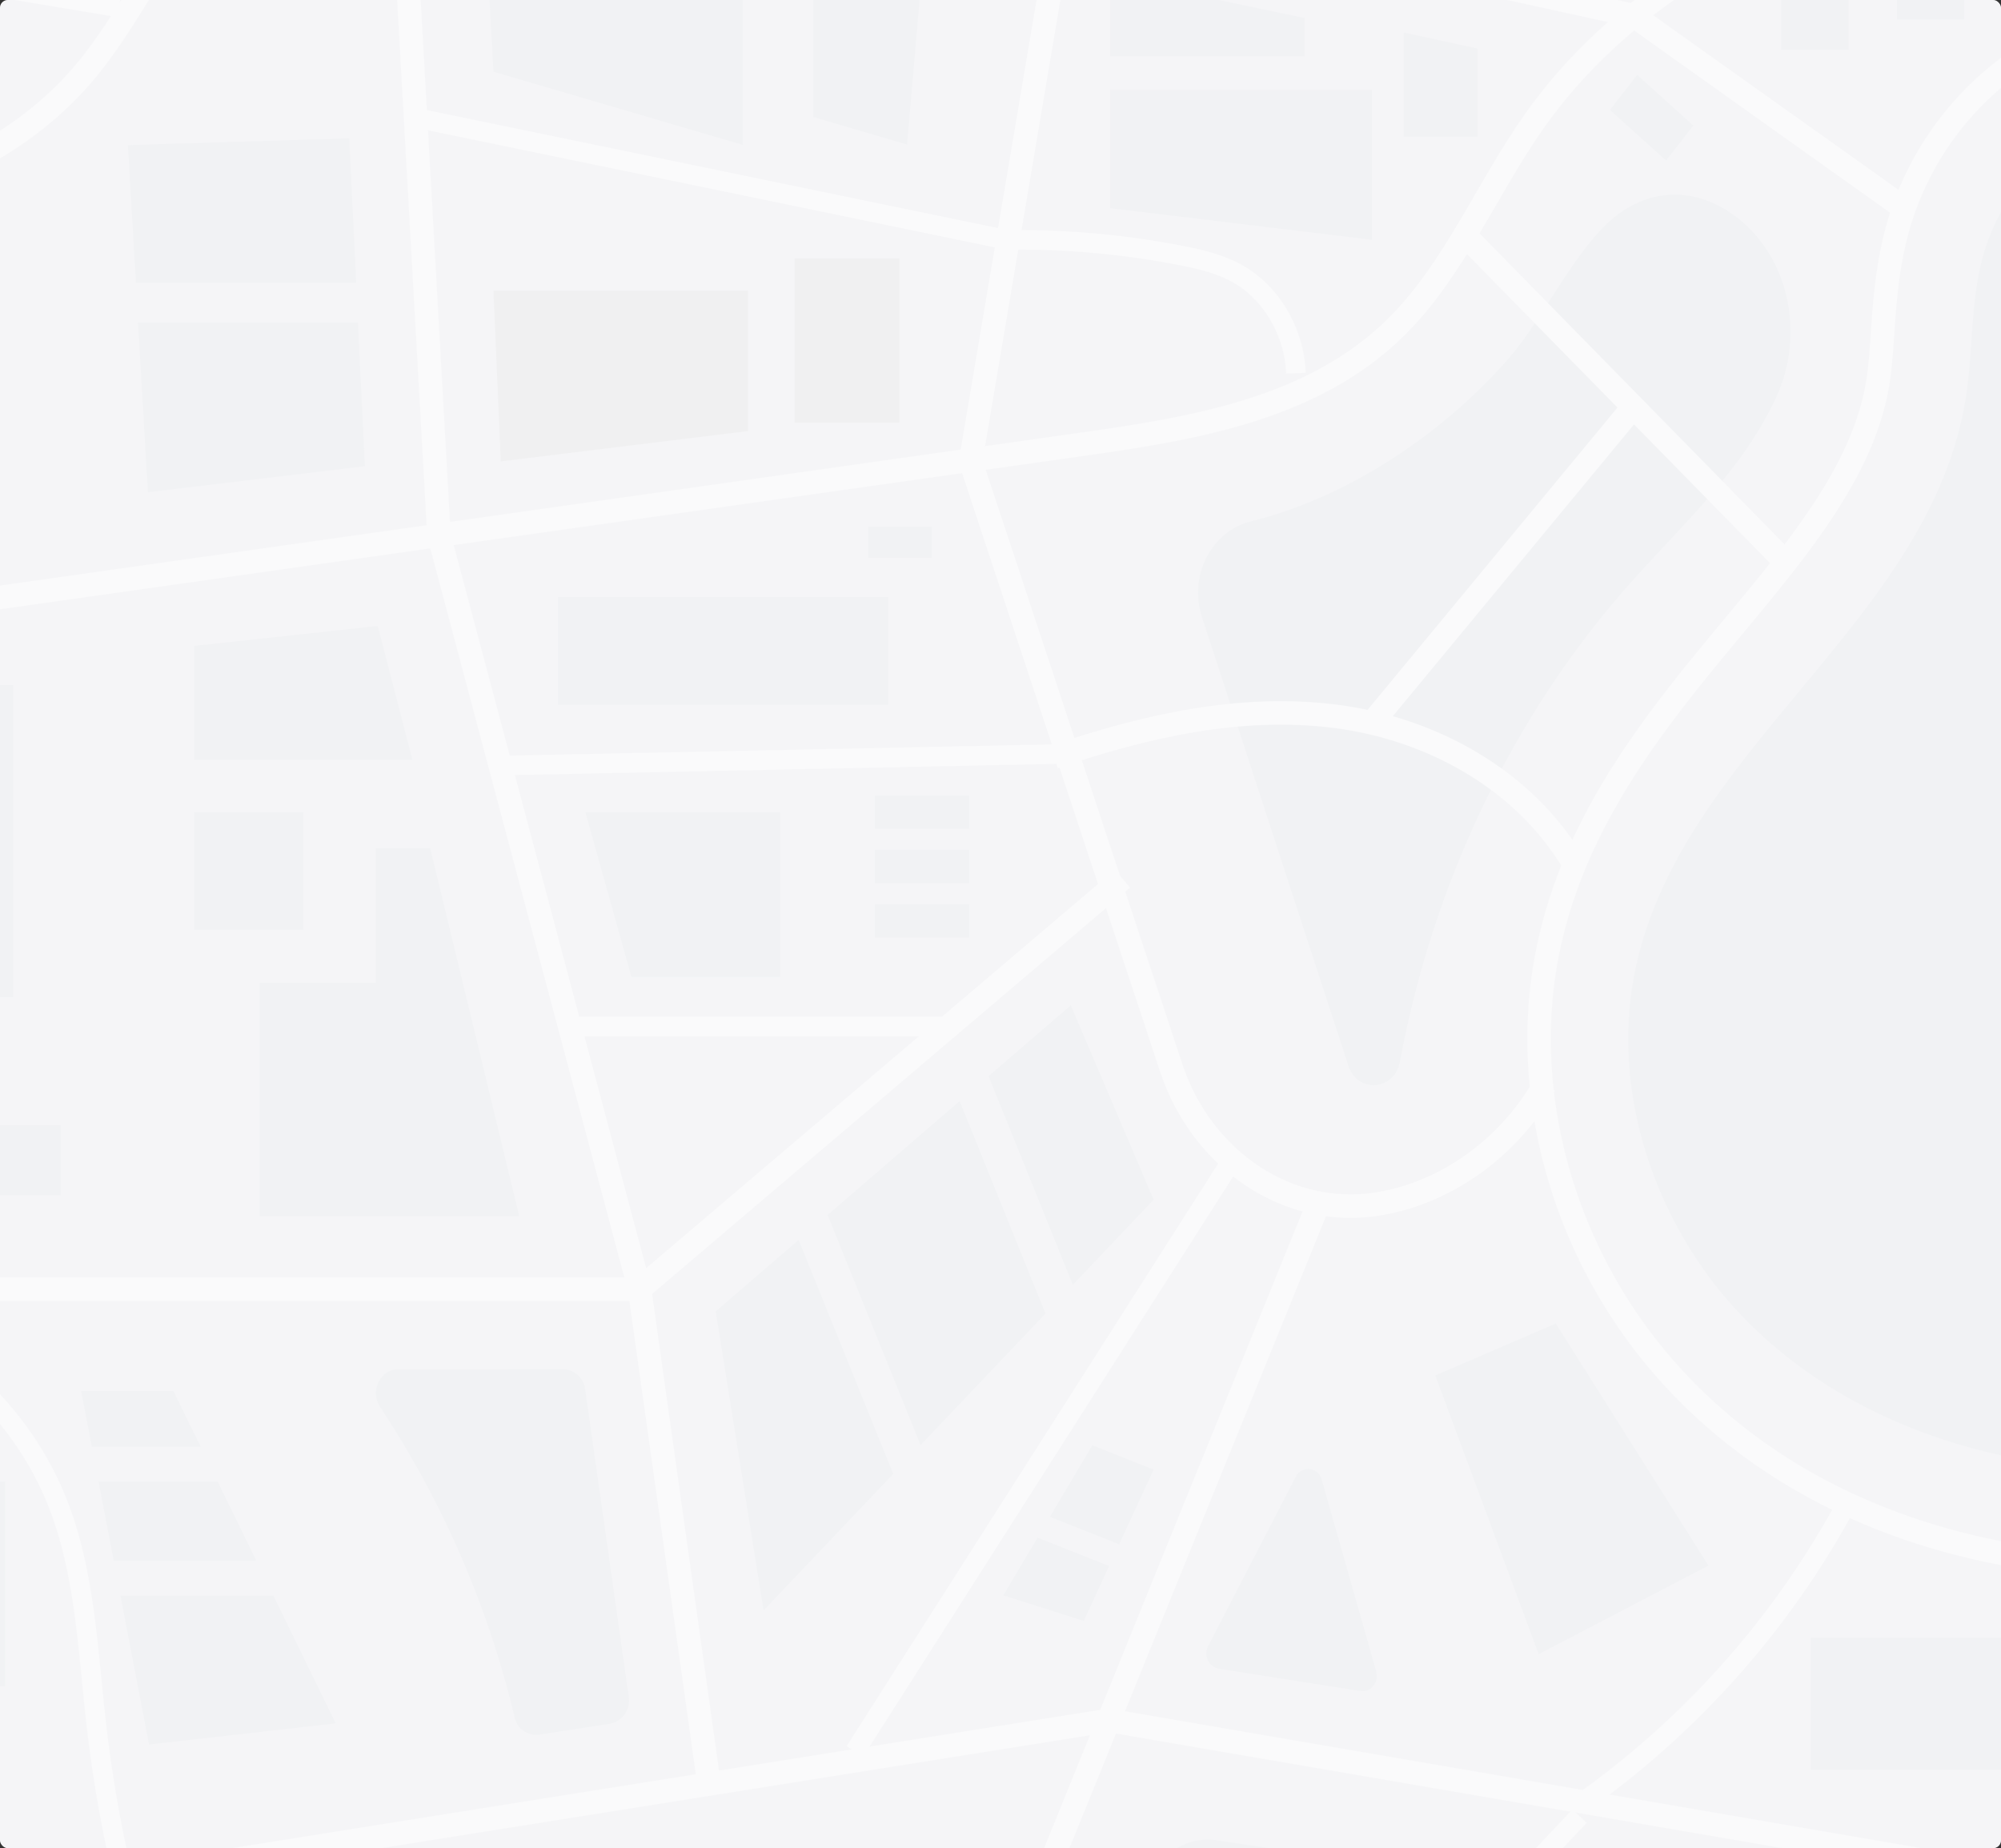 <svg xmlns="http://www.w3.org/2000/svg" xmlns:xlink="http://www.w3.org/1999/xlink" width="511" height="472" viewBox="0 0 511 472">
  <rect x="0" y="0" width="511" height="472" fill="#333333" stroke="none"/>
  <defs>
    <clipPath id="clip-path">
      <rect id="Rectangle_4157" data-name="Rectangle 4157" width="511" height="472" rx="2" transform="translate(725 1436)" fill="#f5f4f6"/>
    </clipPath>
    <clipPath id="clip-path-2">
      <rect id="Rectangle_4156" data-name="Rectangle 4156" width="571" height="612" fill="none"/>
    </clipPath>
  </defs>
  <g id="Mask_Group_115" data-name="Mask Group 115" transform="translate(-725 -1436)" clip-path="url(#clip-path)">
    <rect id="Rectangle_4134" data-name="Rectangle 4134" width="511" height="472" rx="2" transform="translate(725 1436)" fill="#f5f4f6"/>
    <g id="Group_2923" data-name="Group 2923">
      <g id="Group_2922" data-name="Group 2922" transform="translate(701.022 1354)" opacity="0.5">
        <g id="Background" transform="translate(0.978)">
          <rect id="Rectangle_4135" data-name="Rectangle 4135" width="571" height="612" fill="#f6f6f8"/>
        </g>
        <g id="Objects" transform="translate(-0.022)">
          <g id="Group_2921" data-name="Group 2921" transform="translate(0)">
            <g id="Group_2920" data-name="Group 2920" clip-path="url(#clip-path-2)">
              <g id="Group_2919" data-name="Group 2919" transform="translate(-78.678 -43.757)">
                <path id="Path_9055" data-name="Path 9055" d="M39.556,450.371,264.179,483.96c9.77,1.461,16.087,11.894,13.4,22.122l-16.566,62.939a17.194,17.194,0,0,1-8.9,11.156l-77.608,38.1a15.181,15.181,0,0,1-13.4.031L6.511,543.272C-1.6,539.334-5.268,529.09-1.706,520.3l24.143-59.591C25.35,453.517,32.345,449.293,39.556,450.371Z" transform="translate(373.783 145.357)" fill="#eef0f2"/>
                <path id="Path_9056" data-name="Path 9056" d="M39.42,466.031c21.637,0,41.852-4.182,60.084-12.428,30.191-13.654,54.135-38.75,65.689-68.857l2.9-7.545L101.3,96.1l-4.706-4.847A69.2,69.2,0,0,0,47.289,70.2,64.515,64.515,0,0,0,29.3,72.735,67.44,67.44,0,0,0,7.255,84a77.569,77.569,0,0,0-27.54,41.151c-2.521,9.366-3.142,18.363-3.689,26.3-.3,4.337-.582,8.433-1.138,12.035-3.464,22.39-19.75,42.006-36.994,62.772-19.146,23.06-40.848,49.2-47.549,83.874-7.171,37.1,5.1,78.369,32.015,107.7,28.39,30.927,64.729,42.139,90.216,46.1a175.387,175.387,0,0,0,26.841,2.109Z" transform="translate(607.396 59.567)" fill="none" stroke="#fff" stroke-miterlimit="10" stroke-width="6"/>
                <path id="Path_9057" data-name="Path 9057" d="M142.475,370.86C132.76,396.171,112.436,415.885,89,426.483s-49.729,12.568-74.884,8.66c-28.667-4.454-56.921-16.885-77.292-39.077S-95,341.174-89.092,310.612C-78,253.193-13.331,220.851-4.381,163c1.825-11.8,1.145-24.048,4.237-35.535,4.576-17,17.8-30.971,33.653-35.57s33.8.337,45.668,12.565Z" transform="translate(609.098 64.083)" fill="#eef0f2"/>
                <path id="Path_9058" data-name="Path 9058" d="M620.823,33.9c-34.759,1.646-69.847,3.346-103.447,13.081s-66.06,28.309-87.176,58.114c-12.277,17.326-20.563,38.124-35.477,52.853-21.144,20.884-51.517,25.845-79.953,29.87l-347.128,49.13" transform="translate(64.464 51.373)" fill="none" stroke="#fff" stroke-miterlimit="10" stroke-width="6"/>
                <path id="Path_9059" data-name="Path 9059" d="M157.463,148.981c8.323-9.6,16.775-27.58,26.464-35.551,9.383-7.719,21.211-8.151,31.642-.081,13.432,10.393,17.327,30.07,9.913,46-8.671,18.634-23.568,32.055-37,47.124-30.331,34.028-50.575,76.918-59.056,122.533-1.376,7.4-10.964,8.045-13.194.886L78.855,215.369c-3.442-10.549,2.406-21.963,12.52-24.459C116.224,184.779,140.55,168.486,157.463,148.981Z" transform="translate(330.751 67.982)" fill="#eef0f2"/>
                <path id="Path_9060" data-name="Path 9060" d="M441.255,141.014,372.2,91.838,227.438,60.121,52.38-25.668" transform="translate(147.667 37.925)" fill="none" stroke="#fff" stroke-miterlimit="10" stroke-width="6"/>
                <path id="Path_9061" data-name="Path 9061" d="M264.188,163.07" transform="translate(83.863 80.535)" fill="none" stroke="#fff" stroke-miterlimit="10" stroke-width="6"/>
                <path id="Path_9062" data-name="Path 9062" d="M133.439,295.99" transform="translate(363.302 110.542)" fill="none" stroke="#fff" stroke-miterlimit="10" stroke-width="6"/>
                <path id="Path_9063" data-name="Path 9063" d="M279.689,364.877c-8.78,15.393-23.72,26.545-40.177,29.991q-1.029.215-2.064.39c-23.05,3.9-45.3-11.049-53.135-34.737L133.085,205.679,172.129-25.668" transform="translate(217.454 37.925)" fill="none" stroke="#fff" stroke-miterlimit="10" stroke-width="6"/>
                <line id="Line_8" data-name="Line 8" x1="99.547" y2="245.27" transform="translate(339.546 433.8)" fill="none" stroke="#fff" stroke-miterlimit="10" stroke-width="6"/>
                <path id="Path_9064" data-name="Path 9064" d="M-38.333,478.031l330.551-52.657,306.291,52.657" transform="translate(93.575 139.752)" fill="none" stroke="#fff" stroke-miterlimit="10" stroke-width="6"/>
                <path id="Path_9065" data-name="Path 9065" d="M320.737-35.668,335.46,226.8,386.7,419.325l17.736,126.389" transform="translate(-120.689 35.668)" fill="none" stroke="#fff" stroke-miterlimit="10" stroke-width="6"/>
                <line id="Line_9" data-name="Line 9" x1="82.662" y1="84.293" transform="translate(476.013 185.054)" fill="none" stroke="#fff" stroke-miterlimit="10" stroke-width="6"/>
                <path id="Path_9066" data-name="Path 9066" d="M259.349,254.709c-12.909-22.326-36.963-35.232-61.2-38.358s-48.747,2.439-72.012,10.385" transform="translate(245.692 92.363)" fill="none" stroke="#fff" stroke-miterlimit="10" stroke-width="6"/>
                <line id="Line_10" data-name="Line 10" x1="65.399" y2="79.121" transform="translate(453.055 231.26)" fill="none" stroke="#fff" stroke-miterlimit="10" stroke-width="6"/>
                <path id="Path_9067" data-name="Path 9067" d="M171.854,115.88l66.883,8.074V85.666H171.854Z" transform="translate(214.318 63.06)" fill="#eef0f2"/>
                <path id="Path_9068" data-name="Path 9068" d="M236.659,72.585v9.806H187V62.166Z" transform="translate(199.172 57.755)" fill="#eef0f2"/>
                <path id="Path_9069" data-name="Path 9069" d="M148.125,100.323h18.906V77.8l-18.906-4.12Z" transform="translate(313.009 60.354)" fill="#eef0f2"/>
                <path id="Path_9070" data-name="Path 9070" d="M261.972,150.946c-.358-10.351-6.107-20.294-14.57-25.2-4.573-2.651-9.731-3.864-14.842-4.86a215.361,215.361,0,0,0-43.607-3.969" transform="translate(171.636 70.112)" fill="none" stroke="#fff" stroke-miterlimit="10" stroke-width="5"/>
                <rect id="Rectangle_4136" data-name="Rectangle 4136" width="92.018" height="55.568" transform="translate(405.126 23.698)" fill="#ececec"/>
                <rect id="Rectangle_4137" data-name="Rectangle 4137" width="24.275" height="36.773" transform="translate(530.963 31.155)" fill="#ececec"/>
                <rect id="Rectangle_4138" data-name="Rectangle 4138" width="24.275" height="36.773" transform="translate(565.649 31.155)" fill="#ececec"/>
                <rect id="Rectangle_4139" data-name="Rectangle 4139" width="24.275" height="36.773" transform="translate(600.334 31.155)" fill="#ececec"/>
                <path id="Path_9071" data-name="Path 9071" d="M125.841,63.9c-14.05-5.32-29-11.349-37.629-24.433-4.78-7.248-7.142-16.088-8.022-24.931s-.355-17.77.169-26.644" transform="translate(431.993 40.987)" fill="none" stroke="#fff" stroke-miterlimit="10" stroke-width="5"/>
                <path id="Path_9072" data-name="Path 9072" d="M3.4,15.83l19.329.718L22.31,5.187,2.981,4.469Z" transform="translate(527.569 172.133) rotate(-140.072)" fill="#eef0f2"/>
                <line id="Line_11" data-name="Line 11" x1="149.909" y1="30.972" transform="translate(208.788 155.825)" fill="none" stroke="#fff" stroke-miterlimit="10" stroke-width="5"/>
                <path id="Path_9073" data-name="Path 9073" d="M562.546,30.846A58.686,58.686,0,0,0,519.048,47C505.038,60.254,497.406,79.69,484.708,94.4c-11.445,13.259-26.651,22.212-42.52,28.163s-32.506,9.085-49.059,12.2" transform="translate(-361.129 50.661)" fill="none" stroke="#fff" stroke-miterlimit="10" stroke-width="6"/>
                <path id="Path_9074" data-name="Path 9074" d="M608.224,250,484.91,354.834H227.9" transform="translate(-218.904 100.159)" fill="none" stroke="#fff" stroke-miterlimit="10" stroke-width="6"/>
                <path id="Path_9075" data-name="Path 9075" d="M344.359,352.216l42.194-.015a5.813,5.813,0,0,1,5.6,5.183L403.267,435.8a6.052,6.052,0,0,1-4.8,6.965l-18.1,2.791a5.668,5.668,0,0,1-6.268-4.475,248.683,248.683,0,0,0-34.318-79.174C337.084,357.859,339.73,352.217,344.359,352.216Z" transform="translate(-140.019 123.232)" fill="#eef0f2"/>
                <path id="Path_9076" data-name="Path 9076" d="M417.7-3.273l41.531-24.217a5.77,5.77,0,0,1,4.542-.569L534.537-7.4a6.534,6.534,0,0,1,4.531,5.884l1.44,19.591a6.512,6.512,0,0,1-5.306,7.1c-16.994,2.329-32.4,14.537-44,28.4-4.074,4.867-7.973,10.43-13.694,12.651-5.269,2.045-11.089.848-16.575-.37L411,54.766a6.64,6.64,0,0,1-4.8-7.791l8.383-45.7A6.623,6.623,0,0,1,417.7-3.273Z" transform="translate(-353.839 37.333)" fill="#e3eccf"/>
                <path id="Path_9077" data-name="Path 9077" d="M133.481,380.315A224.054,224.054,0,0,1,65.314,457" transform="translate(440.733 129.579)" fill="none" stroke="#fff" stroke-miterlimit="10" stroke-width="5"/>
                <path id="Path_9078" data-name="Path 9078" d="M384.733,224.029,242,226.978" transform="translate(-11.448 94.297)" fill="none" stroke="#fff" stroke-miterlimit="10" stroke-width="5"/>
                <path id="Path_9079" data-name="Path 9079" d="M432.147,338.515c29.451,2.076,56.923,23.888,67.5,53.586,6.1,17.133,6.813,35.834,8.911,54.045a340.869,340.869,0,0,0,29.753,105.3" transform="translate(-381.264 120.143)" fill="none" stroke="#fff" stroke-miterlimit="10" stroke-width="5"/>
                <path id="Path_9080" data-name="Path 9080" d="M377,163.359l-63.128,7.749L312,127.468h65Z" transform="translate(-83.32 72.497)" fill="#ececec"/>
                <rect id="Rectangle_4140" data-name="Rectangle 4140" width="26.725" height="41.982" transform="translate(305.619 191.729)" fill="#ececec"/>
                <path id="Path_9081" data-name="Path 9081" d="M271.45,33.9l29.489,14.407-5.458,63.018-24.03-7.063Z" transform="translate(38.854 51.373)" fill="#eef0f2"/>
                <path id="Path_9082" data-name="Path 9082" d="M381.785,43.08v73.846L318.06,98.2,313.119,9.533Z" transform="translate(-89.38 45.872)" fill="#eef0f2"/>
                <rect id="Rectangle_4141" data-name="Rectangle 4141" width="17.248" height="18.591" transform="translate(557.513 119.92)" fill="#eef0f2"/>
                <rect id="Rectangle_4142" data-name="Rectangle 4142" width="17.248" height="18.591" transform="translate(587.081 112.162)" fill="#eef0f2"/>
                <rect id="Rectangle_4143" data-name="Rectangle 4143" width="17.248" height="18.591" transform="translate(615.985 102.867)" fill="#ececec"/>
                <rect id="Rectangle_4144" data-name="Rectangle 4144" width="37.528" height="79.674" transform="translate(68.509 300.719)" fill="#eef0f2"/>
                <rect id="Rectangle_4145" data-name="Rectangle 4145" width="77.331" height="17.978" transform="translate(40.837 413.081)" fill="#eef0f2"/>
                <path id="Path_9083" data-name="Path 9083" d="M393.051,277.987V243.666h13.875l22.744,93.975H363.333V277.987Z" transform="translate(-194.37 98.73)" fill="#eef0f2"/>
                <path id="Path_9084" data-name="Path 9084" d="M434.206,197.332l8.851,34.2H387.333V202.422Z" transform="translate(-235.049 88.27)" fill="#eef0f2"/>
                <rect id="Rectangle_4146" data-name="Rectangle 4146" width="27.862" height="30.031" transform="translate(152.285 333.202)" fill="#eef0f2"/>
                <path id="Path_9085" data-name="Path 9085" d="M220.875,294.484l21.017-18.119,21.181,49.662L242.41,347.79Z" transform="translate(134.235 106.112)" fill="#eef0f2"/>
                <g id="Group_2917" data-name="Group 2917" transform="translate(285.434 406.94)">
                  <path id="Path_9086" data-name="Path 9086" d="M245.166,325.421l33.753-29.1,21.933,54.292-31.925,33.622Z" transform="translate(-216.602 -296.323)" fill="#eef0f2"/>
                  <path id="Path_9087" data-name="Path 9087" d="M300.564,325.237l24.16,59.8-33.139,34.9-12.225-76.423Z" transform="translate(-279.359 -289.795)" fill="#eef0f2"/>
                </g>
                <path id="Path_9088" data-name="Path 9088" d="M317.617,452.539l-9.951,37.337H268V452.539h49.617" transform="translate(26.099 145.884)" fill="#ececec"/>
                <rect id="Rectangle_4147" data-name="Rectangle 4147" width="19.519" height="44.079" transform="translate(257.856 602.1)" fill="#ececec"/>
                <rect id="Rectangle_4148" data-name="Rectangle 4148" width="84.344" height="27.58" transform="translate(245.157 278.208)" fill="#eef0f2"/>
                <rect id="Rectangle_4149" data-name="Rectangle 4149" width="16.3" height="7.967" transform="translate(324.384 260.269)" fill="#eef0f2"/>
                <path id="Path_9089" data-name="Path 9089" d="M347.4,236.166h7.1V278.25h-38l-11.751-42.084Z" transform="translate(-52.585 97.036)" fill="#eef0f2"/>
                <rect id="Rectangle_4150" data-name="Rectangle 4150" width="24.071" height="8.58" transform="translate(326.089 328.912)" fill="#eef0f2"/>
                <rect id="Rectangle_4151" data-name="Rectangle 4151" width="24.071" height="8.58" transform="translate(326.089 342.782)" fill="#eef0f2"/>
                <rect id="Rectangle_4152" data-name="Rectangle 4152" width="24.071" height="8.58" transform="translate(326.089 356.651)" fill="#eef0f2"/>
                <line id="Line_12" data-name="Line 12" x1="95.511" transform="translate(249.392 387.919)" fill="none" stroke="#fff" stroke-miterlimit="10" stroke-width="5"/>
                <path id="Path_9090" data-name="Path 9090" d="M200.268,375.776l13.892,48.876c.787,2.77-1.37,5.478-4.029,5.06l-36.235-5.7a4,4,0,0,1-2.668-5.826l22.344-43.172A3.568,3.568,0,0,1,200.268,375.776Z" transform="translate(239.973 127.925)" fill="#eef0f2"/>
                <line id="Line_13" data-name="Line 13" x1="80.742" y1="13.462" transform="translate(52.304 114.2)" fill="none" stroke="#fff" stroke-miterlimit="10" stroke-width="5"/>
                <path id="Path_9091" data-name="Path 9091" d="M402.006,132.689l-2.061-35.225L456.5,95.739l1.793,36.949Z" transform="translate(-264.624 65.334)" fill="#eef0f2"/>
                <path id="Path_9092" data-name="Path 9092" d="M454.2,134.114l1.781,36.719-55.44,6.654L398,134.114Z" transform="translate(-260.099 73.998)" fill="#eef0f2"/>
                <path id="Path_9093" data-name="Path 9093" d="M437.613,371.01l-2.739-14.261h23.6l6.967,14.261Z" transform="translate(-311.493 124.259)" fill="#eef0f2"/>
                <path id="Path_9094" data-name="Path 9094" d="M426.257,395.863l-3.889-20.248h30.453l9.892,20.248Z" transform="translate(-294.546 128.518)" fill="#eef0f2"/>
                <path id="Path_9095" data-name="Path 9095" d="M443.619,399.364l15.949,32.648-47.723,5.411-7.31-38.059Z" transform="translate(-271.122 133.88)" fill="#eef0f2"/>
                <rect id="Rectangle_4153" data-name="Rectangle 4153" width="45.405" height="52.302" transform="translate(58.559 504.133)" fill="#eef0f2"/>
                <line id="Line_14" data-name="Line 14" x1="118.358" y2="125.436" transform="translate(387.689 589.59)" fill="none" stroke="#fff" stroke-miterlimit="10" stroke-width="5"/>
                <line id="Line_15" data-name="Line 15" x2="15.542" y2="151.585" transform="translate(583.669 603.073)" fill="none" stroke="#fff" stroke-miterlimit="10" stroke-width="5"/>
                <line id="Line_16" data-name="Line 16" x1="96.295" y2="150.996" transform="translate(320.972 422.069)" fill="none" stroke="#fff" stroke-miterlimit="10" stroke-width="5"/>
                <rect id="Rectangle_4154" data-name="Rectangle 4154" width="36.107" height="22.959" transform="translate(159.487 619.543)" fill="#ececec"/>
                <path id="Path_9096" data-name="Path 9096" d="M484.632,475.5,495.5,514.11h-37.31l1.706-34.156Z" transform="translate(-368.075 151.068)" fill="#ececec"/>
                <rect id="Rectangle_4155" data-name="Rectangle 4155" width="76.004" height="33.708" transform="translate(565.095 544.033)" fill="#eef0f2"/>
                <path id="Path_9097" data-name="Path 9097" d="M127.09,342.666l39,61.853L122.7,427.157,96.285,355.945Z" transform="translate(372.904 121.08)" fill="#eef0f2"/>
                <g id="Group_2918" data-name="Group 2918" transform="translate(358.879 494.854)">
                  <path id="Path_9098" data-name="Path 9098" d="M257.932,394.546l-6.487,14.044-20.571-6.537,8.758-14.768Z" transform="translate(-230.873 -363.702)" fill="#eef0f2"/>
                  <path id="Path_9099" data-name="Path 9099" d="M220.875,386.342l10.851-18.3,15.685,6.229-8.821,19.1Z" transform="translate(-208.982 -368.045)" fill="#eef0f2"/>
                </g>
              </g>
            </g>
          </g>
        </g>
      </g>
    </g>
  </g>
</svg>
